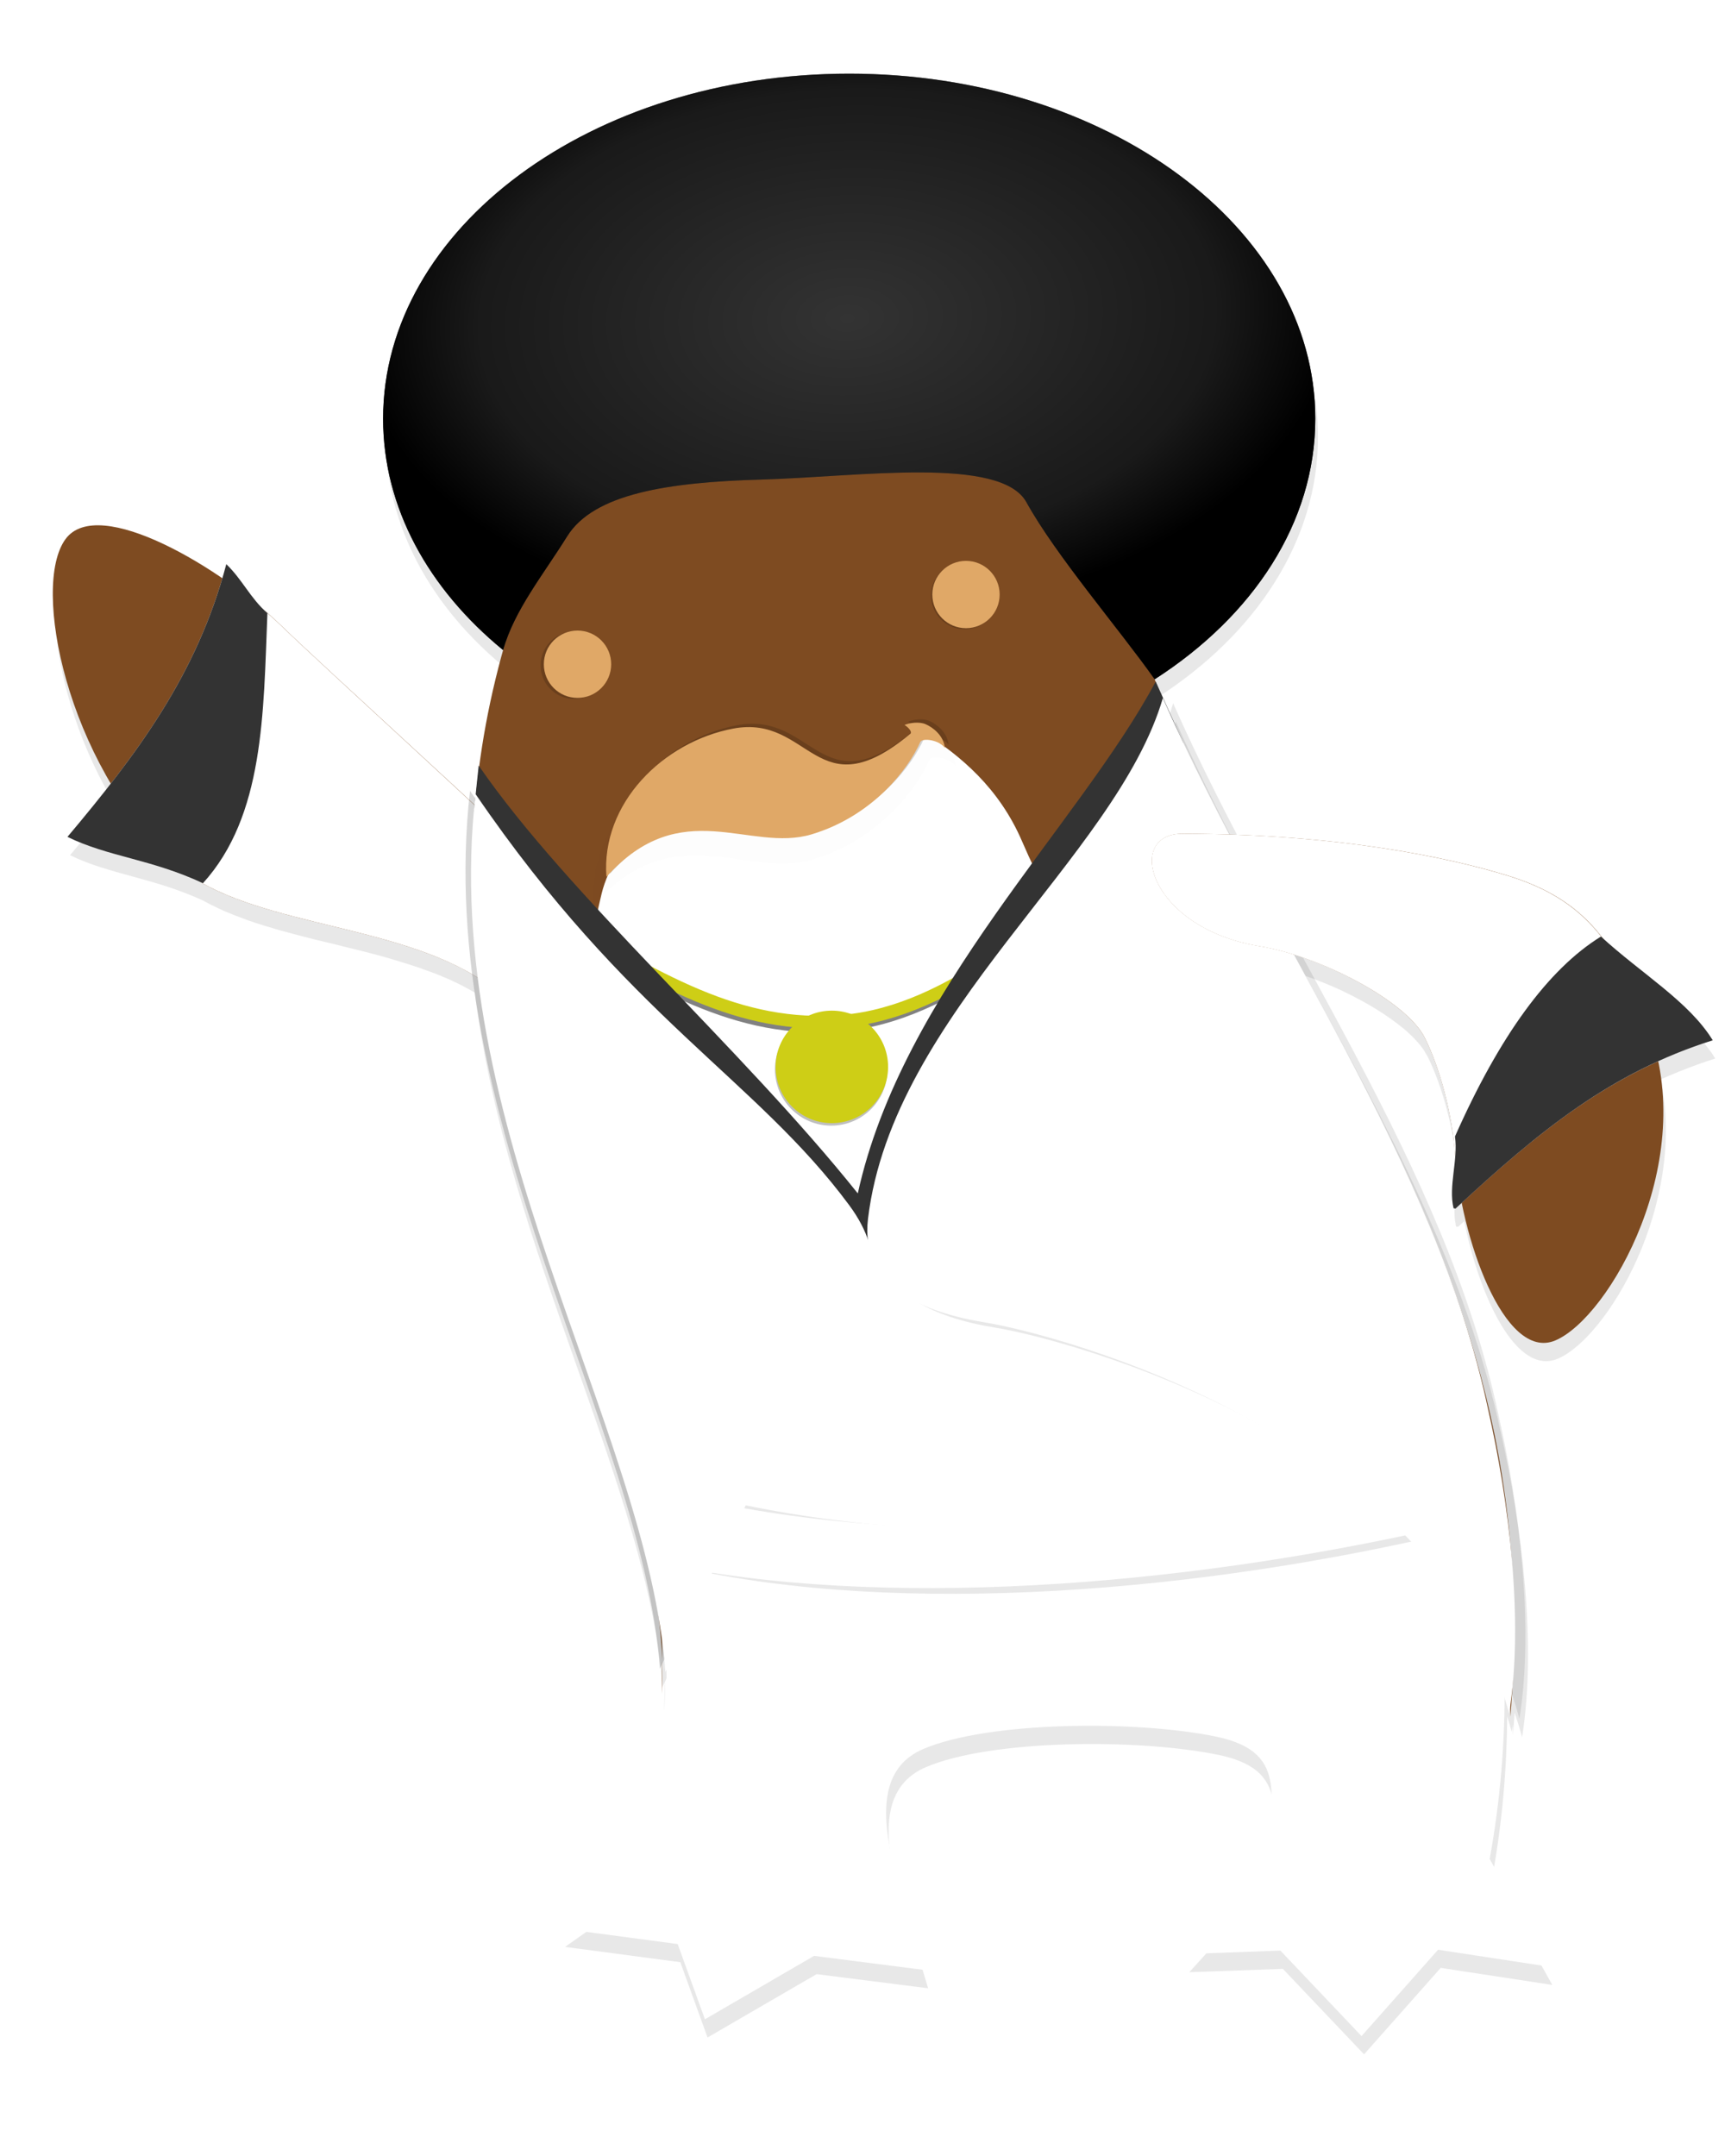 <?xml version="1.0" encoding="UTF-8" standalone="no"?>
<!-- Created with Inkscape (http://www.inkscape.org/) -->
<svg
    xmlns:inkscape="http://www.inkscape.org/namespaces/inkscape"
    xmlns:rdf="http://www.w3.org/1999/02/22-rdf-syntax-ns#"
    xmlns="http://www.w3.org/2000/svg"
    xmlns:sodipodi="http://sodipodi.sourceforge.net/DTD/sodipodi-0.dtd"
    xmlns:cc="http://creativecommons.org/ns#"
    xmlns:xlink="http://www.w3.org/1999/xlink"
    xmlns:dc="http://purl.org/dc/elements/1.1/"
    xmlns:svg="http://www.w3.org/2000/svg"
    xmlns:ns1="http://sozi.baierouge.fr"
    id="svg4859"
    sodipodi:docname="up_korora_beatnic.svg"
    inkscape:export-filename="/home/isac/Documents/Ocastudios/Korora/up_korora_viking.png"
    viewBox="0 0 160 200"
    inkscape:export-xdpi="300"
    version="1.1"
    inkscape:export-ydpi="300"
    inkscape:version="0.47 r22583"
  >
  <defs
      id="defs4861"
    >
    <filter
        id="filter5384"
        width="1.36"
        y="-0.18"
        x="-0.18"
        height="1.36"
        color-interpolation-filters="sRGB"
        inkscape:collect="always"
      >
      <feGaussianBlur
          id="feGaussianBlur5386"
          stdDeviation="1.345"
          inkscape:collect="always"
      />
    </filter
    >
    <filter
        id="filter5267"
        color-interpolation-filters="sRGB"
        inkscape:collect="always"
      >
      <feGaussianBlur
          id="feGaussianBlur5269"
          stdDeviation="3.977"
          inkscape:collect="always"
      />
    </filter
    >
    <filter
        id="filter5293"
        width="1.229"
        y="-.052"
        x="-.115"
        height="1.105"
        color-interpolation-filters="sRGB"
        inkscape:collect="always"
      >
      <feGaussianBlur
          id="feGaussianBlur5295"
          stdDeviation="3.059"
          inkscape:collect="always"
      />
    </filter
    >
    <filter
        id="filter5410"
        width="1.093"
        y="-.158"
        x="-0.047"
        height="1.317"
        color-interpolation-filters="sRGB"
        inkscape:collect="always"
      >
      <feGaussianBlur
          id="feGaussianBlur5412"
          stdDeviation="1.814"
          inkscape:collect="always"
      />
    </filter
    >
    <filter
        id="filter5323"
        width="1.113"
        y="-.315"
        x="-.057"
        height="1.629"
        color-interpolation-filters="sRGB"
        inkscape:collect="always"
      >
      <feGaussianBlur
          id="feGaussianBlur5325"
          stdDeviation="2.956"
          inkscape:collect="always"
      />
    </filter
    >
    <filter
        id="filter3955"
        width="1.206"
        y="-.307"
        x="-.103"
        height="1.613"
        color-interpolation-filters="sRGB"
        inkscape:collect="always"
      >
      <feGaussianBlur
          id="feGaussianBlur3957"
          stdDeviation="2.454"
          inkscape:collect="always"
      />
    </filter
    >
    <filter
        id="filter3863"
        width="1.129"
        y="-.19"
        x="-.064"
        height="1.379"
        color-interpolation-filters="sRGB"
        inkscape:collect="always"
      >
      <feGaussianBlur
          id="feGaussianBlur3865"
          stdDeviation="1.639"
          inkscape:collect="always"
      />
    </filter
    >
    <filter
        id="filter3951-9"
        width="2.098"
        y="-.549"
        x="-.549"
        height="2.098"
        color-interpolation-filters="sRGB"
        inkscape:collect="always"
      >
      <feGaussianBlur
          id="feGaussianBlur3953-2"
          stdDeviation="1.791"
          inkscape:collect="always"
      />
    </filter
    >
    <filter
        id="filter3947-5"
        width="2.098"
        y="-.549"
        x="-.549"
        height="2.098"
        color-interpolation-filters="sRGB"
        inkscape:collect="always"
      >
      <feGaussianBlur
          id="feGaussianBlur3949-0"
          stdDeviation="1.791"
          inkscape:collect="always"
      />
    </filter
    >
    <filter
        id="filter5581"
        color-interpolation-filters="sRGB"
        inkscape:collect="always"
      >
      <feGaussianBlur
          id="feGaussianBlur5583"
          stdDeviation="4.33"
          inkscape:collect="always"
      />
    </filter
    >
    <radialGradient
        id="radialGradient6604"
        gradientUnits="userSpaceOnUse"
        cy="1764.1"
        cx="1569.8"
        gradientTransform="matrix(-1.047 .041 -.025 -.649 1938.8 1929)"
        r="74.281"
        inkscape:collect="always"
      >
      <stop
          id="stop3784-7-7"
          style="stop-color:#000000;stop-opacity:0"
          offset="0"
      />
      <stop
          id="stop4030-3"
          style="stop-color:#000000;stop-opacity:.247"
          offset=".379"
      />
      <stop
          id="stop3792-8-0"
          style="stop-color:#000000;stop-opacity:.498"
          offset="0.757"
      />
      <stop
          id="stop3786-7-3"
          style="stop-color:#000000"
          offset="1"
      />
    </radialGradient
    >
  </defs
  >
  <sodipodi:namedview
      id="base"
      bordercolor="#666666"
      inkscape:pageshadow="2"
      inkscape:window-y="25"
      pagecolor="#ffffff"
      inkscape:window-height="752"
      inkscape:window-maximized="1"
      inkscape:zoom="0.7"
      inkscape:window-x="0"
      showgrid="false"
      borderopacity="1.0"
      inkscape:current-layer="layer1"
      inkscape:cx="274.79885"
      inkscape:cy="81.844148"
      inkscape:window-width="1280"
      inkscape:pageopacity="0.0"
      inkscape:document-units="px"
  />
  <g
      id="layer1"
      inkscape:label="Camada 1"
      inkscape:groupmode="layer"
      transform="translate(0 -852.36)"
    >
    <g
        id="g6573"
        transform="matrix(.582 0 0 .582 -67.549 388.07)"
      >
      <path
          id="path5219-7"
          style="opacity:.3;filter:url(#filter5581);fill:#000000"
          d="m251.82 812.4c-41.027 0-74.281 24.624-74.281 55 0 14.177 7.227 27.122 19.125 36.875-1.775 6.343-3.021 12.514-3.812 18.531-0.029-0.042-0.065-0.083-0.094-0.125l-0.469 4.562c-0.01-0.012-0.023-0.019-0.031-0.031-0.025 0.218-0.039 0.438-0.062 0.656-0.271-0.392-0.541-0.758-0.813-1.156-0.055 0.484-0.107 0.954-0.156 1.438-2.897-2.687-5.774-5.344-8.688-8.031-6.78-6.253-13.226-12.193-17.625-16.312-1.466-1.373-2.711-2.553-3.656-3.469-0.664-0.643-1.399-1.275-2.156-1.937-0.062-0.055-0.127-0.101-0.188-0.156-0.275-0.25-0.534-0.523-0.781-0.781-0.603-0.631-1.123-1.275-1.625-1.937-1.252-1.656-2.346-3.369-3.969-4.938-0.202 0.766-0.435 1.502-0.656 2.25-9.609-6.567-21.134-11.473-24.969-6.25-4.27 5.815-1.779 23.788 7.188 38.938-2.222 2.857-4.494 5.7-6.875 8.531 0.814 0.399 1.613 0.741 2.438 1.062 0.816 0.32 1.638 0.606 2.469 0.875h0.031c0.822 0.265 1.628 0.51 2.469 0.75 0.554 0.157 1.123 0.315 1.688 0.469 0.303 0.083 0.6 0.166 0.906 0.25 0.042 0.011 0.083 0.02 0.125 0.031 0.836 0.229 1.699 0.47 2.562 0.719 0.042 0.012 0.083 0.019 0.125 0.031 2.679 0.775 5.483 1.711 8.5 3.094 0.033 0.019 0.061 0.044 0.094 0.063 0.246 0.139 0.498 0.273 0.75 0.406 0.146 0.077 0.29 0.143 0.438 0.219 0.195 0.1 0.396 0.184 0.594 0.281 0.41 0.201 0.826 0.405 1.25 0.594 0.095 0.042 0.185 0.083 0.281 0.125 0.205 0.09 0.417 0.163 0.625 0.25 0.329 0.138 0.664 0.274 1 0.406 0.521 0.205 1.057 0.401 1.594 0.594 0.043 0.016 0.082 0.047 0.125 0.062 0.961 0.343 1.935 0.659 2.938 0.969 0.392 0.121 0.79 0.227 1.188 0.344 0.232 0.068 0.453 0.152 0.688 0.219 0.728 0.209 1.445 0.395 2.188 0.594 1.059 0.283 2.138 0.573 3.219 0.844 0.241 0.06 0.477 0.128 0.719 0.188 0.135 0.033 0.271 0.06 0.406 0.094 1.044 0.258 2.073 0.493 3.125 0.75 0.283 0.069 0.561 0.149 0.844 0.219 2.016 0.494 4.037 0.988 6.031 1.531 0.23 0.063 0.458 0.124 0.688 0.188 0.872 0.242 1.735 0.52 2.594 0.781 0.989 0.3 1.973 0.606 2.938 0.938 0.093 0.032 0.189 0.062 0.281 0.094 0.075 0.026 0.144 0.067 0.219 0.094 0.815 0.287 1.615 0.559 2.406 0.875 0.156 0.062 0.314 0.124 0.469 0.188 0.043 0.018 0.082 0.045 0.125 0.062 0.464 0.192 0.953 0.391 1.406 0.594 0.094 0.042 0.188 0.082 0.281 0.125 0.397 0.181 0.767 0.371 1.156 0.562 0.165 0.081 0.336 0.167 0.5 0.25 0.312 0.159 0.631 0.334 0.937 0.5 0.372 0.202 0.731 0.413 1.094 0.625 5.185 41.256 27.665 79.186 29.906 110.69 0.101-0.227 0.239-0.518 0.344-0.75-0.01 1.557-0.03 3.102-0.062 4.719 0.087-1.582 0.127-3.154 0.094-4.75 0.099-0.221 0.211-0.493 0.313-0.719 0.065 0.669 0.14 1.336 0.187 2 0.043-0.096 0.113-0.216 0.156-0.313 0.275 12.741-1.415 22.327-0.812 30.125l-15.75 11.094 18.375 2.438 4.344 12 17.375-10.094 17.781 2.25-5.344-17.688c-1.97-8.658-1.159-14.931 5-17.562 10.347-4.421 33.904-4.583 46.656-1.938 12.544 2.602 7.637 11.041 8.969 19.5l-13.656 15.125 14.906-0.531 12.938 13.625 12.219-13.781 17.781 2.719-9.563-17.156c1.573-8.621 2.318-17.19 2.375-25.656 0.257 0.817 0.496 1.631 0.719 2.469 0.057-0.359 0.104-0.73 0.156-1.094 0.015 0.539 0.023 1.08 0.031 1.625 0.099-1.194 0.208-2.385 0.281-3.562 0.431 1.263 0.838 2.563 1.187 3.875 2.368-14.775-0.062-33.889-3.344-48.344-5.412-25.611-18.176-49.158-31.156-72.969 1.665 0.576 3.334 1.228 4.969 1.969h0.031c0.655 0.297 1.299 0.62 1.938 0.937h0.031c0.639 0.318 1.26 0.665 1.875 1h0.031c2.483 1.356 4.739 2.841 6.563 4.344 0.01 0.01 0.025-0.01 0.031 0 0.45 0.372 0.857 0.753 1.25 1.125 0.01 0.01 0.021 0.022 0.031 0.031 0.783 0.745 1.456 1.492 1.969 2.219 0.161 0.227 0.275 0.464 0.406 0.688 0.079 0.136 0.183 0.272 0.25 0.406 0.01 0.012 0.025 0.019 0.031 0.031 2.428 4.853 4.38 12.199 4.781 18.5 0.01 0.141 0.021 0.295 0.031 0.438-0.191 2.486-0.7 5.013-0.406 7.312 0.022 0.179 0.061 0.355 0.094 0.531 0.025 0.135 0.03 0.273 0.062 0.406h0.031l0.313 0.031c0.326-0.303 0.645-0.576 0.969-0.875 2.401 11.909 8.255 24.708 14.906 21.906 7.872-3.316 20.588-24.631 16.406-44.531h0.031c0.916-0.416 1.836-0.803 2.781-1.188 1.891-0.769 3.845-1.482 5.875-2.125-0.23-0.374-0.463-0.763-0.719-1.125-0.01-0.012-0.023-0.019-0.031-0.031-0.069-0.096-0.148-0.186-0.219-0.281-0.203-0.275-0.408-0.543-0.625-0.813-0.273-0.339-0.55-0.669-0.844-1-0.019-0.022-0.043-0.041-0.062-0.062-0.039-0.043-0.086-0.082-0.125-0.125-0.279-0.308-0.549-0.636-0.844-0.938-0.315-0.323-0.637-0.62-0.969-0.937-0.021-0.02-0.041-0.042-0.062-0.063-1.023-0.974-2.141-1.93-3.281-2.875-1.632-1.35-3.334-2.677-5.062-4.062-1.626-1.304-3.244-2.664-4.813-4.094-3.083-3.981-6.962-6.901-12.562-9-0.08-0.03-0.17-0.064-0.25-0.094-0.735-0.27-1.486-0.538-2.281-0.781h-0.031c-2.744-0.839-6.314-1.795-10.719-2.719h-0.031c-0.874-0.183-1.78-0.383-2.719-0.562h-0.031c-1.89-0.36-3.912-0.702-6.062-1.031h-0.031c-1.071-0.164-2.178-0.316-3.312-0.469h-0.031c-2.283-0.306-4.71-0.599-7.25-0.844-0.01-0.001-0.021 0.001-0.031 0-1.266-0.122-2.546-0.24-3.875-0.344-0.01-0.001-0.021 0.001-0.031 0-1.33-0.103-2.701-0.199-4.094-0.281h-0.219c-1.493-0.086-3.029-0.191-4.594-0.25-3.585-6.887-7.022-13.85-10.156-20.938-0.154 0.527-0.323 1.068-0.5 1.594l-2.281-5.031c-0.053-0.125-0.103-0.25-0.156-0.375 15.674-10.084 25.594-24.95 25.594-41.531 0-30.376-33.254-55-74.281-55z"
      />
      <path
          id="path5219"
          style="fill:#7e4b21"
          d="m206.89 940.39-10.286 16.525c-13.651-12.761-41.21-10.493-53.283-22.008-16.518-15.755-22.343-43.704-16.814-51.234 5.249-7.148 24.939 4.657 34.343 13.761 7.564 7.323 33.849 31.062 46.04 42.956z"
          inkscape:export-ydpi="300"
          sodipodi:nodetypes="ccsssc"
          inkscape:export-filename="/home/isac/Documents/Ocastudios/Korora/korora.png"
          inkscape:export-xdpi="300"
      />
      <path
          id="path4452"
          style="fill:#ffffff"
          d="m152.13 887.67c-4.671 17.679-14.345 30.43-25.312 43.469 6.438 3.153 13.146 3.537 21.312 7.281 13.502 7.681 36.408 7.226 48.469 18.5l10.281-16.5c-12.191-11.893-38.467-35.646-46.031-42.969-0.667-0.646-1.391-1.307-2.156-1.969-2.749-2.42-3.966-5.303-6.562-7.813z"
      />
      <path
          id="path4454"
          style="fill:#ffffff"
          d="m201.34 896.21c10.64-28.423 73.165-45.619 90.777-6.031 26.325 59.172 75.071 128.72 61.357 203.87l9.568 17.186-17.791-2.72-12.201 13.766-12.933-13.631-14.903 0.551 13.637-15.152c-1.331-8.459 3.59-16.895-8.954-19.497-12.752-2.646-36.32-2.459-46.667 1.961-6.16 2.632-6.959 8.878-4.988 17.536l5.33 17.716-17.771-2.271-17.394 10.107-4.343-11.993-18.349-2.448 15.725-11.112c-0.638-8.264 1.318-18.503 0.759-32.415-2.129-52.998-40.003-114.28-20.858-165.42z"
          inkscape:export-ydpi="300"
          sodipodi:nodetypes="cscccccccsscccccccss"
          inkscape:export-filename="/home/isac/Documents/Ocastudios/Korora/korora.png"
          inkscape:export-xdpi="300"
      />
      <path
          id="path4464"
          style="fill:#7e4b21"
          d="m236.75 858.11c-14.566 3.124-28.18 11.531-33.496 23.698-35.9 82.17 20.945 137.25 18.269 185.91 1.426-69.889-20.233-83.036-9.594-127.47 1.076-4.494 4.169-8.604 6.505-12.082 11.699-17.416 29.427 0.703 45.03-13.592 5.588 3.639 11.785 8.643 15.501 17.307 21.925 51.114 76.743 69.051 77.808 139.51 6.716-81.118-46.231-121.25-66.04-191.83-6.586-23.466-35.256-25.471-53.984-21.454z"
          inkscape:export-ydpi="300"
          sodipodi:nodetypes="cscsscscsc"
          inkscape:export-filename="/home/isac/Documents/Ocastudios/Korora/korora.png"
          inkscape:export-xdpi="300"
      />
      <path
          id="path4470"
          sodipodi:rx="3.9143412"
          sodipodi:ry="3.9143412"
          style="opacity:.4;filter:url(#filter3947-5);fill:#000000"
          sodipodi:cy="513.31952"
          sodipodi:type="arc"
          d="m-547.5 513.32c0 2.162-1.752 3.914-3.914 3.914s-3.914-1.752-3.914-3.914 1.752-3.914 3.914-3.914 3.914 1.752 3.914 3.914z"
          inkscape:export-ydpi="300"
          inkscape:export-filename="/home/isac/Documents/Ocastudios/Korora/korora.png"
          transform="matrix(1.371 0 0 1.371 1025.8 188.92)"
          inkscape:export-xdpi="300"
          sodipodi:cx="-551.41699"
      />
      <path
          id="path4472"
          sodipodi:rx="3.9143412"
          sodipodi:ry="3.9143412"
          style="fill:#e0a867"
          sodipodi:cy="513.31952"
          sodipodi:type="arc"
          d="m-547.5 513.32c0 2.162-1.752 3.914-3.914 3.914s-3.914-1.752-3.914-3.914 1.752-3.914 3.914-3.914 3.914 1.752 3.914 3.914z"
          inkscape:export-ydpi="300"
          inkscape:export-filename="/home/isac/Documents/Ocastudios/Korora/korora.png"
          transform="matrix(1.371 0 0 1.371 1026 188.75)"
          inkscape:export-xdpi="300"
          sodipodi:cx="-551.41699"
      />
      <path
          id="path4474"
          sodipodi:rx="3.9143412"
          sodipodi:ry="3.9143412"
          style="opacity:.4;filter:url(#filter3951-9);fill:#000000"
          sodipodi:type="arc"
          d="m-547.5 513.32c0 2.162-1.752 3.914-3.914 3.914s-3.914-1.752-3.914-3.914 1.752-3.914 3.914-3.914 3.914 1.752 3.914 3.914z"
          inkscape:export-ydpi="300"
          inkscape:export-filename="/home/isac/Documents/Ocastudios/Korora/korora.png"
          sodipodi:cy="513.31952"
          transform="matrix(1.371 0 0 1.371 963.57 200.03)"
          inkscape:export-xdpi="300"
          sodipodi:cx="-551.41699"
      />
      <path
          id="path4476"
          sodipodi:rx="3.9143412"
          sodipodi:ry="3.9143412"
          style="fill:#e0a867"
          sodipodi:type="arc"
          d="m-547.5 513.32c0 2.162-1.752 3.914-3.914 3.914s-3.914-1.752-3.914-3.914 1.752-3.914 3.914-3.914 3.914 1.752 3.914 3.914z"
          inkscape:export-ydpi="300"
          inkscape:export-filename="/home/isac/Documents/Ocastudios/Korora/korora.png"
          sodipodi:cy="513.31952"
          transform="matrix(1.371 0 0 1.371 964.09 199.86)"
          inkscape:export-xdpi="300"
          sodipodi:cx="-551.41699"
      />
      <path
          id="path4468"
          style="opacity:.1;filter:url(#filter3863);fill:#000000"
          d="m1461.2 1969.2c13.452 0.443 10.733 17.135 29.327 7.478 0.406-0.211-0.064-1.137-0.65-1.692 0.93-0.17 2.579-0.052 3.55 0.665 1.04 0.767 2.568 2.477 2.328 4.747-0.506-1.535-3.372-2.651-3.884-1.954-3.203 4.36-10.898 10.658-21.497 11.45-11.071 0.827-20.213-11.751-35.774-0.511 1.796-12.542 14.44-20.582 26.599-20.182z"
          inkscape:export-ydpi="300"
          sodipodi:nodetypes="cccsccscs"
          inkscape:export-filename="/home/isac/Documents/Ocastudios/Korora/korora.png"
          transform="matrix(.976 -.217 .217 .976 -1621.2 -688.36)"
          inkscape:export-xdpi="300"
      />
      <path
          id="path4478"
          style="opacity:.4;filter:url(#filter3955);fill:#000000"
          d="m1463.1 1966.4c12.563 0.41 10.024 15.869 27.39 6.925 0.379-0.195-0.06-1.053-0.607-1.567 0.869-0.157 2.408-0.048 3.316 0.616 0.971 0.711 2.398 2.293 2.175 4.396-0.472-1.422-3.149-2.455-3.627-1.81-2.992 4.038-10.179 9.871-20.077 10.604-10.34 0.766-18.878-10.883-33.411-0.473 1.678-11.616 13.487-19.061 24.842-18.691z"
          inkscape:export-ydpi="300"
          sodipodi:nodetypes="cccsccscs"
          inkscape:export-filename="/home/isac/Documents/Ocastudios/Korora/korora.png"
          transform="matrix(.976 -.217 .217 .976 -1621.2 -688.36)"
          inkscape:export-xdpi="300"
      />
      <path
          id="path4480"
          style="fill:#e0a867"
          d="m232.91 913.88c12.353-2.324 13.227 13.317 28.24 0.82 0.328-0.273-0.287-1.014-0.932-1.398 0.814-0.342 2.341-0.569 3.37-0.118 1.102 0.483 2.839 1.719 3.076 3.82-0.769-1.286-3.607-1.714-3.933-0.98-2.045 4.591-7.796 11.843-17.3 14.706-9.928 2.99-20.789-6.53-32.719 6.784-0.881-11.703 9.032-21.532 20.197-23.633z"
          inkscape:export-ydpi="300"
          sodipodi:nodetypes="cccsccscs"
          inkscape:export-filename="/home/isac/Documents/Ocastudios/Korora/korora.png"
          inkscape:export-xdpi="300"
      />
      <path
          id="path5107-9"
          sodipodi:nodetypes="cscssscsc"
          style="fill:#333333"
          d="m251.4 809.49c-41.027 0-74.281 24.624-74.281 55 0 14.177 7.227 27.122 19.125 36.875 1.776-6.346 6.35-11.934 10.214-18.134 4.245-6.81 16.108-8.627 31-9.045 15.514-0.445 38.097-3.783 42.183 3.612 4.67 8.452 14.756 20.176 20.446 28.223 15.674-10.084 25.594-24.951 25.594-41.531 0-30.376-33.254-55-74.281-55z"
      />
      <path
          id="path5223"
          sodipodi:nodetypes="ccccc"
          style="fill:#333333"
          d="m152.13 887.67c2.597 2.51 3.801 5.393 6.55 7.813-0.636 15.941-0.516 32.314-10.275 43.042-8.296-3.868-15.08-4.197-21.592-7.387 10.967-13.039 20.646-25.79 25.317-43.468z"
      />
      <path
          id="rect5237-1"
          d="m1610.2 2109.4c38.049 9.067 82.159 6.567 118.69-7.576l6.566 12.122c-40.568 9.64-88.771 13.934-124.75 7.071l-0.505-11.617z"
          sodipodi:nodetypes="ccccc"
          style="opacity:.3;filter:url(#filter5323);fill:#000000"
          transform="matrix(1 0 0 1.058 -1382.9 -1195.8)"
      />
      <path
          id="rect5237"
          sodipodi:nodetypes="ccccc"
          style="fill:#ffffff"
          d="m223.79 1035.9c38.049 9.067 82.159 6.567 118.69-7.576l6.566 12.122c-40.568 9.64-88.771 13.934-124.75 7.071l-0.505-11.617z"
      />
      <path
          id="path5332-5"
          sodipodi:nodetypes="csc"
          style="opacity:.7;filter:url(#filter5410);stroke:#000000;stroke-width:2;fill:none"
          d="m203.08 944.15c17.361 10.187 30.434 18.468 47.179 16.986 17.364-1.538 32.649-16.348 46.26-27.34"
      />
      <path
          id="path5332"
          sodipodi:nodetypes="csc"
          style="stroke:#cece16;stroke-width:2;fill:none"
          d="m203.34 943.51c17.361 10.187 30.434 18.468 47.179 16.986 17.364-1.538 32.649-16.348 46.26-27.34"
      />
      <path
          id="path5163-9"
          sodipodi:nodetypes="csscc"
          style="opacity:.4;filter:url(#filter5293);fill:#000000"
          d="m190.97 923.8c24.302 35.617 44.666 45.399 59.554 65.536 6.147 8.314 3.776 14.861-0.357 19.643-5.455 6.311-21.554 38.223-28.939 54.77-2.762-38.821-36.277-87.414-30.257-139.95z"
      />
      <path
          id="rect5327"
          sodipodi:nodetypes="ccccccc"
          style="fill:#333333"
          d="m192.35 919.77c14.305 20.782 41.776 44.855 60.422 68.198 7.072-32.276 35.351-58.841 47.475-81.582l4.388 9.723-50.31 79.693c-20.975-22.774-45.438-37.409-62.733-68.771l0.758-7.26z"
      />
      <path
          id="path5163"
          sodipodi:nodetypes="csscc"
          style="fill:#ffffff"
          d="m191.85 924.31c24.302 35.617 44.666 45.399 59.554 65.536 6.147 8.314 3.776 14.861-0.357 19.643-5.455 6.311-21.554 38.223-28.939 54.77-2.762-38.821-36.277-87.414-30.257-139.95z"
      />
      <path
          id="rect5160-6"
          sodipodi:nodetypes="cssccc"
          style="opacity:.3;filter:url(#filter5267);fill:#000000"
          d="m303.03 909.84c-7.473 25.535-43.055 50.112-46.994 83.016-1.293 10.797 8.833 14.926 18.759 16.526 10.872 1.752 71.478 17.527 83.419 62.321 2.367-14.775-0.031-33.874-3.313-48.328-8.436-39.921-34.754-74.829-51.871-113.53z"
      />
      <path
          id="rect5160"
          sodipodi:nodetypes="cssccc"
          style="fill:#ffffff"
          d="m301.39 909.01c-7.473 25.535-43.055 50.112-46.994 83.016-1.293 10.797 8.833 14.926 18.759 16.526 10.872 1.752 71.478 17.527 83.419 62.321 2.367-14.775-0.031-33.874-3.313-48.328-8.436-39.921-34.754-74.829-51.871-113.53z"
      />
      <path
          id="path5221"
          style="fill:#7e4b21"
          d="m316.79 948.55c-17.557-2.888-21.576-17.922-12.279-17.909 25.518 0.038 42.948 3.948 51.751 6.638 12.729 3.89 17.42 11.108 22.431 24.042 8.246 21.286-6.153 46.456-14.763 50.083-8.173 3.442-15.153-16.687-15.986-29.749-0.403-6.317-2.382-13.66-4.818-18.513-2.885-5.747-16.415-12.961-26.336-14.593z"
          inkscape:export-ydpi="300"
          sodipodi:nodetypes="csssssss"
          inkscape:export-filename="/home/isac/Documents/Ocastudios/Korora/korora.png"
          inkscape:export-xdpi="300"
      />
      <path
          id="path3157-7"
          style="fill:#ffffff"
          d="m304.49 930.63c-9.297-0.014-5.276 15.05 12.281 17.938 9.921 1.632 23.458 8.815 26.344 14.563 2.436 4.853 4.41 12.215 4.812 18.531 0.01 0.141 0.021 0.295 0.031 0.438-0.217 2.828-0.865 5.711-0.25 8.25l0.313 0.031c13.408-12.432 24.756-21.67 41-26.812-3.739-6.091-11.17-10.486-17.563-16.281-3.549-4.632-8.143-7.838-15.219-10-8.803-2.69-26.232-6.618-51.75-6.656z"
      />
      <path
          id="path5225"
          sodipodi:nodetypes="ccccccc"
          style="fill:#333333"
          d="m347.72 990.34c-0.85-3.51 0.746-7.682 0.225-11.45 7.083-15.981 14.829-26.66 23.259-31.866 6.455 5.922 14.026 10.355 17.819 16.535-16.244 5.143-27.582 14.393-40.991 26.826l-0.312-0.045v0z"
      />
      <path
          id="path5330-3"
          sodipodi:rx="8.9651041"
          sodipodi:ry="8.9651041"
          style="opacity:.5;filter:url(#filter5384);fill:#000000"
          sodipodi:type="arc"
          d="m1486.2 2008.3c0 4.951-4.014 8.965-8.965 8.965s-8.965-4.014-8.965-8.965 4.014-8.965 8.965-8.965 8.965 4.014 8.965 8.965z"
          transform="translate(-1228.7 -1040.1)"
          sodipodi:cy="2008.3453"
          sodipodi:cx="1477.2218"
      />
      <path
          id="path5330"
          sodipodi:rx="8.9651041"
          sodipodi:ry="8.9651041"
          style="fill:#cece16"
          sodipodi:type="arc"
          d="m1486.2 2008.3c0 4.951-4.014 8.965-8.965 8.965s-8.965-4.014-8.965-8.965 4.014-8.965 8.965-8.965 8.965 4.014 8.965 8.965z"
          transform="translate(-1228.6 -1040.5)"
          sodipodi:cy="2008.3453"
          sodipodi:cx="1477.2218"
      />
      <path
          id="path5107-9-8"
          sodipodi:nodetypes="cscssscsc"
          style="fill:url(#radialGradient6604)"
          d="m251.4 809.49c-41.027 0-74.281 24.624-74.281 55 0 14.177 7.227 27.122 19.125 36.875 1.776-6.346 6.35-11.934 10.214-18.134 4.245-6.81 16.108-8.627 31-9.045 15.514-0.445 38.097-3.783 42.183 3.612 4.67 8.452 14.756 20.176 20.446 28.223 15.674-10.084 25.594-24.951 25.594-41.531 0-30.376-33.254-55-74.281-55z"
      />
    </g
    >
  </g
  >
</svg
>
